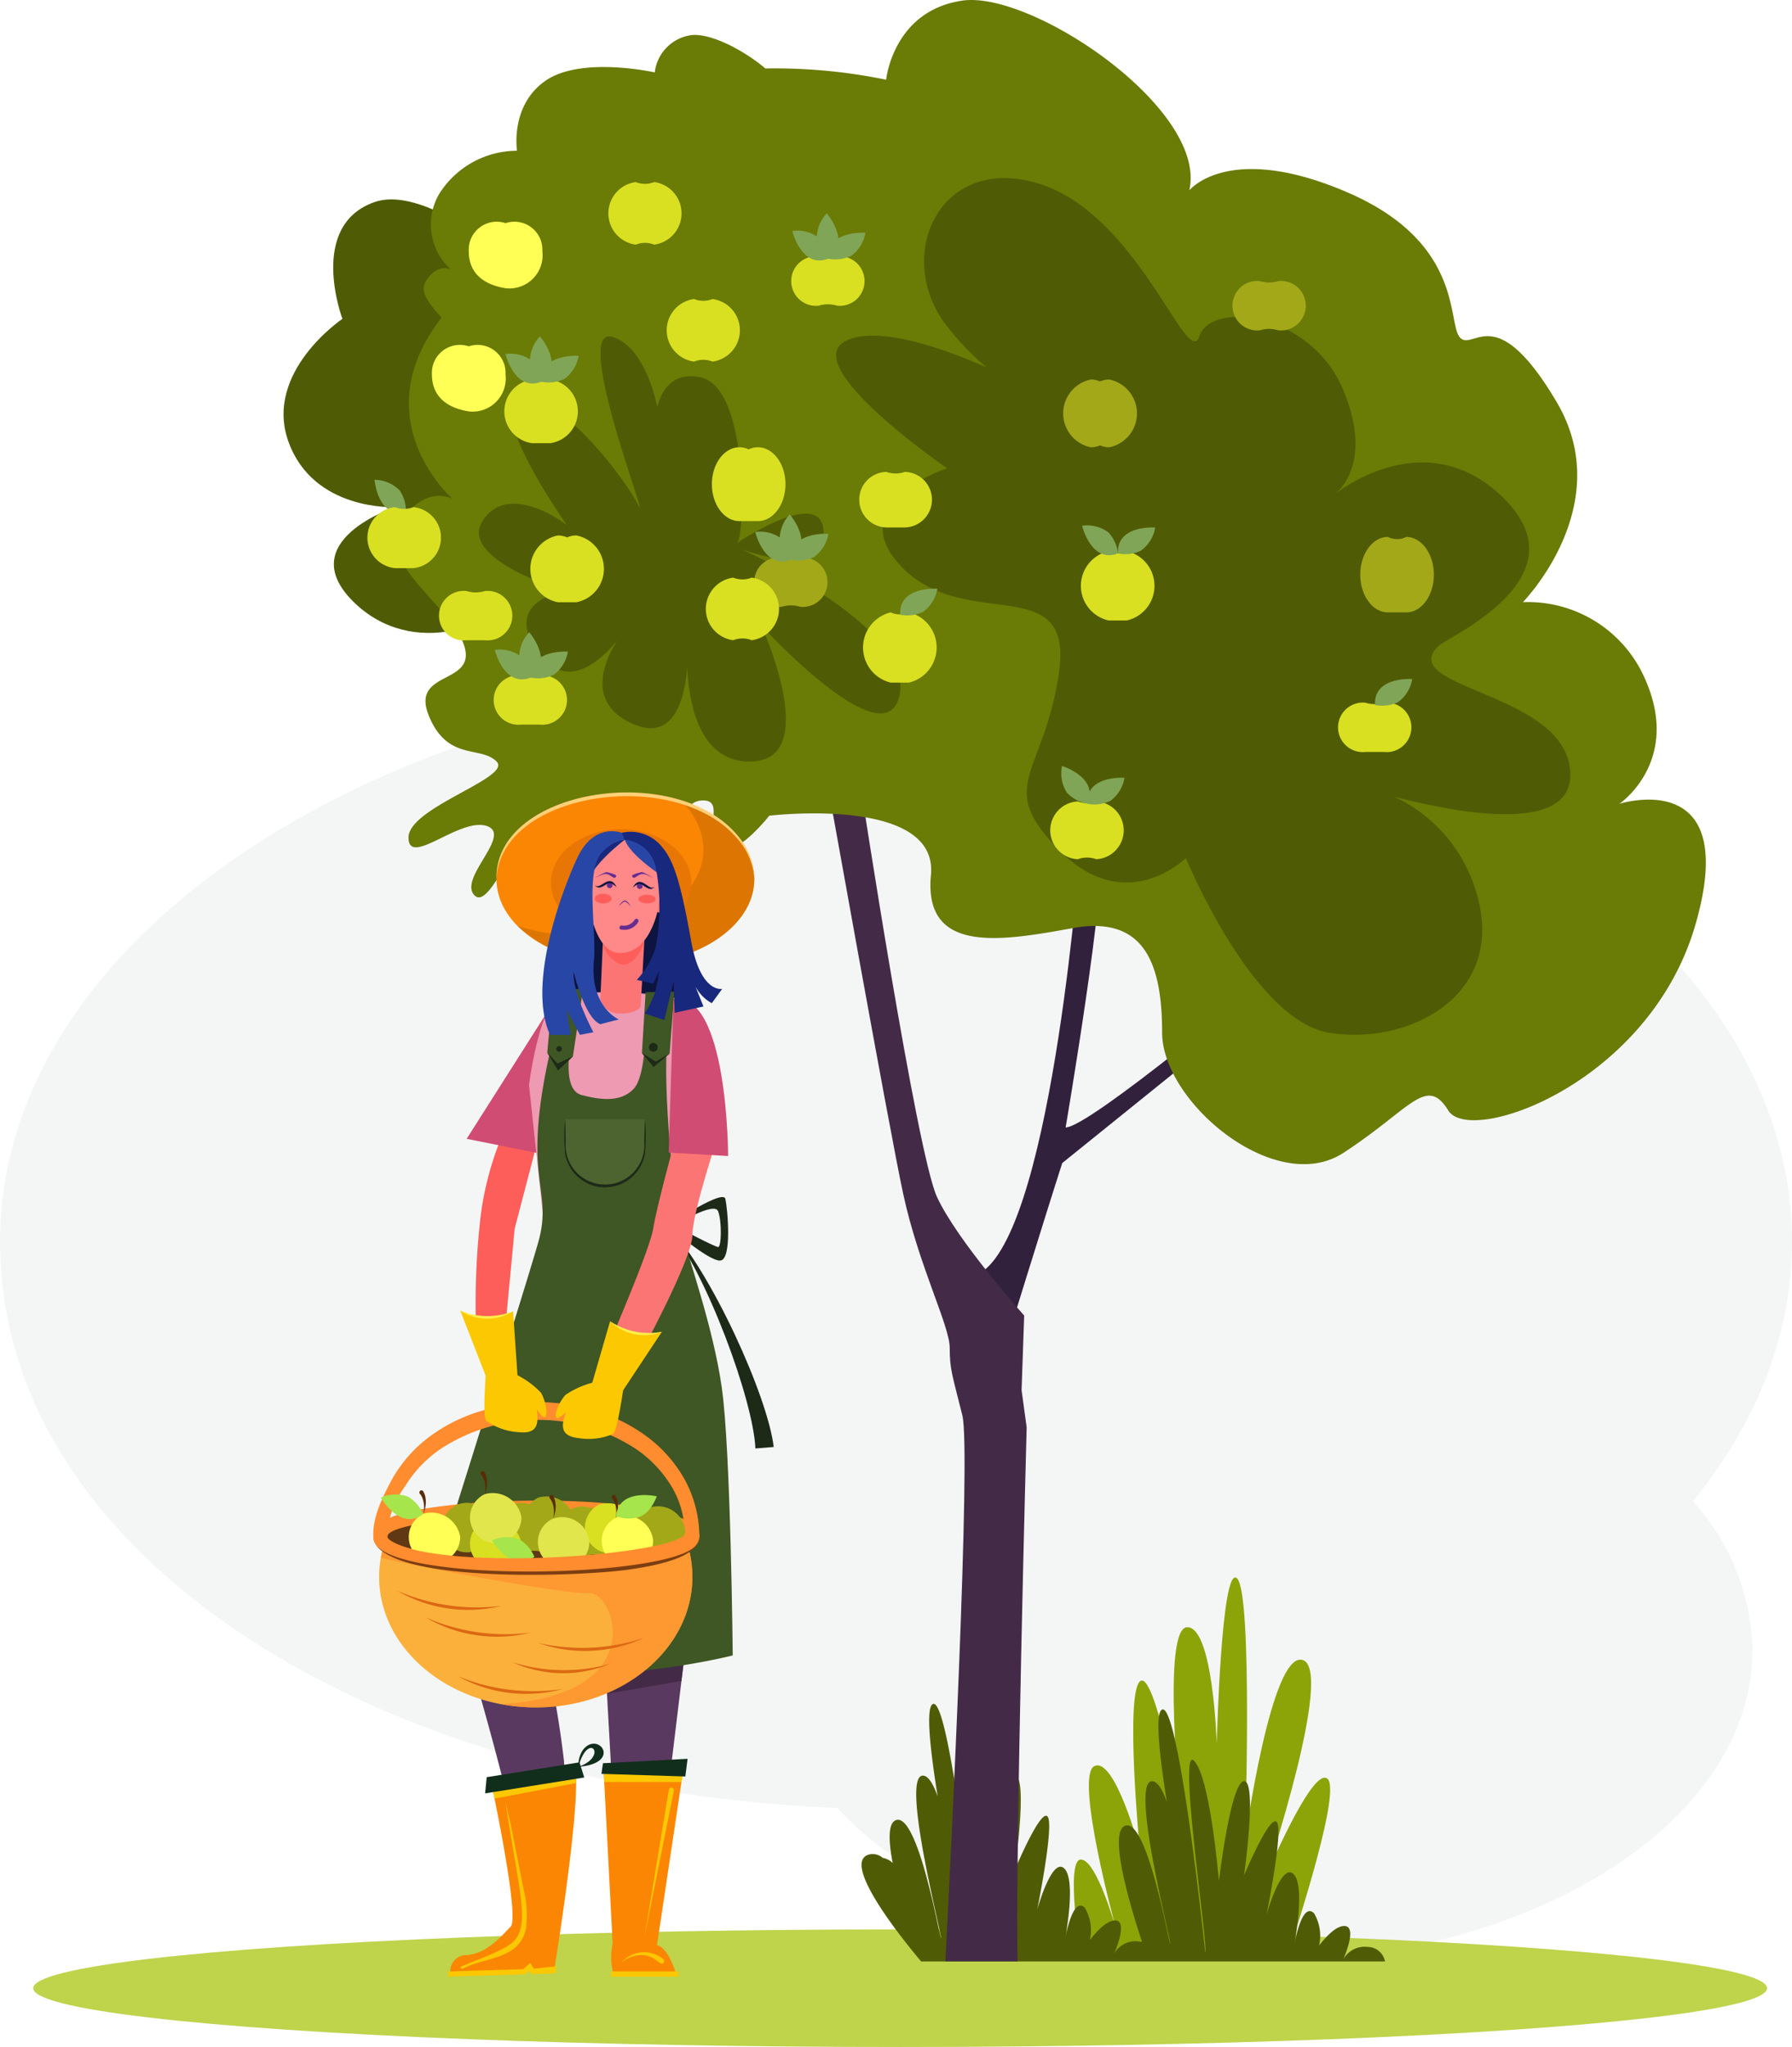 <svg id="Group_674" data-name="Group 674" xmlns="http://www.w3.org/2000/svg" width="137.561" height="157.037" viewBox="0 0 137.561 157.037">
  <path id="Path_834" data-name="Path 834" d="M137.561,342.268c0-24.051-30.794-43.548-68.779-43.548S0,318.217,0,342.268s28.385,41.985,64.269,43.456c6.565,7.041,18.672,11.766,32.52,11.766,20.84,0,37.736-10.7,37.736-23.892a17.426,17.426,0,0,0-4.569-11.4c4.86-5.971,7.605-12.744,7.605-19.925Z" transform="translate(0 -247.018)" fill="#f4f6f6"/>
  <ellipse id="Ellipse_47" data-name="Ellipse 47" cx="66.547" cy="4.509" rx="66.547" ry="4.509" transform="translate(2.551 148.02)" fill="#bfd34b"/>
  <g id="Group_571" data-name="Group 571" transform="translate(21.766)">
    <path id="Path_835" data-name="Path 835" d="M492.523,728.62s4.348-12.813,3.216-13.943-4.782,7.563-4.782,7.563,5.3-15.909,2.87-16.692-4.434,13.824-4.434,13.824.609-18.865-.609-20.082-1.565,12.693-1.565,12.693-.261-8.955-2.26-8.955-.521,14.172-.521,14.172-2-11.127-3.129-10,0,12.867,0,12.867-1.913-7.117-3.477-6.385,1.651,12.47,1.651,12.47-1.478-5.3-2.695-5.3,0,7.586,0,7.586l15.736.185Z" transform="translate(-415.584 -578.195)" fill="#8da408"/>
    <path id="Path_836" data-name="Path 836" d="M422.273,774.96a1.367,1.367,0,0,0-1.345-1.108,1.877,1.877,0,0,0-1.843.924c.322-.772.959-2.532.054-2.532-.609,0-1.355.77-1.925,1.5a3.362,3.362,0,0,0-.389-2.473c-.772-.774-1.3,1.317-1.487,2.245.208-1.173.7-4.462-.078-5.246-.957-.959-2.087,3.138-2.087,3.138s1.338-6.589.782-7.146-2.5,4.1-2.5,4.1,1.021-7.228,0-7.228-1.932,7.664-1.932,7.664-.654-7.974-1.916-9.237,1.13,14.466.869,14.727c0,0-2-19.085-3.3-18.649-.585.2-.225,3.5.351,7.088-.341-.959-.722-1.591-1.134-1.591-1.7,0,1.392,11.934,1.392,12.456s-1.739-9.76-3.479-9.029c-1.25.524.325,5.905,1.314,8.9a1.782,1.782,0,0,0-.287-.036,1.876,1.876,0,0,0-1.843.924c.322-.772.959-2.532.054-2.532-.609,0-1.355.77-1.925,1.5a3.362,3.362,0,0,0-.389-2.473c-.772-.774-1.3,1.317-1.487,2.245.208-1.174.7-4.462-.078-5.246-.955-.959-2.087,3.136-2.087,3.136s1.338-6.589.782-7.146-2.5,4.1-2.5,4.1,1.021-7.228,0-7.228-1.932,7.664-1.932,7.664-.654-7.974-1.916-9.237,1.13,14.466.869,14.727c0,0-2-19.085-3.3-18.649-.585.2-.225,3.5.351,7.088-.341-.959-.722-1.591-1.134-1.591-1.7,0,1.392,11.934,1.392,12.456s-1.739-9.76-3.479-9.031c-.6.249-.549,1.606-.23,3.28a1.411,1.411,0,0,0-.76-.393,1.179,1.179,0,0,0-1.044-.261c-2.44.616,3.5,7.631,3.991,8.206h35.611Z" transform="translate(-337.721 -624.489)" fill="#505c05"/>
    <path id="Path_837" data-name="Path 837" d="M213.243,500.08a23.836,23.836,0,0,0-1.893,6.731A58,58,0,0,0,211,515.6l2.2.247.76-8.05,1.617-6.193Z" transform="translate(-196.219 -413.527)" fill="#fd5e5a"/>
    <path id="Path_838" data-name="Path 838" d="M440.89,371.486s-2.077,29.1-7.539,33.011l-.521,3.778,2.08,2.47s3.25-10.53,4.55-14.559l16.77-13.519-.91-.781s-13.779,11.57-15.6,11.57c0,0,3.25-19.11,2.6-21.06s-1.43-.91-1.43-.91Z" transform="translate(-379.683 -306.961)" fill="#32213d"/>
    <path id="Path_839" data-name="Path 839" d="M375.9,387.689c.677,2.707-.881,33.714-1.305,41.869h5.54c-.175-8.624.7-40.959.7-40.959l-.389-2.859.2-5.72s-5.135-5.72-6.695-9.1-5.85-31.459-5.85-31.459l-2.859-1.951s5.04,28.208,6.11,33.15c1.2,5.558,3.576,10.141,3.576,11.83s.2,2.08.974,5.2Z" transform="translate(-323.791 -279.094)" fill="#432b48"/>
    <path id="Path_840" data-name="Path 840" d="M148.49,97.558S137.912,86.793,132.744,88.6s-2.465,8.957-2.465,8.957-6.063,4.083-4.143,9.426,8.18,5.021,8.18,5.021-7.868,2.582-3.231,7.219,11.529,1.646,12.249-.786,5.158-20.88,5.158-20.88Z" transform="translate(-125.76 -73.097)" fill="#505c05"/>
    <path id="Path_841" data-name="Path 841" d="M269.192,61.664s4.81-3.25,1.951-9.62a9.8,9.8,0,0,0-9.36-5.85s7.28-7.409,2.6-15.34-6.369-3.9-7.409-4.94.389-7.28-8.709-11.179-12.089-.13-12.089-.13C237.6,8.365,224.083-.735,218.754.045s-5.85,6.07-5.85,6.07a42.32,42.32,0,0,0-9.268-.864c-1.89-1.58-4.382-2.75-5.743-2.551a3.271,3.271,0,0,0-2.75,2.854s-5.623-1.265-8.375.63-2.2,5.378-2.2,5.378a7.086,7.086,0,0,0-5.93,3.243,4.635,4.635,0,0,0,.855,5.869s-.978-.55-1.9.855c-.58.89.331,1.876,1.187,2.837a13.775,13.775,0,0,0-.981,1.421c-4.291,7.15,1.819,12.481,1.819,12.481s-2.08-1.17-4.029,1.821,4.029,6.5,4.94,9.49-4.159,1.821-2.729,5.329,3.965,2.274,5.2,3.51-6.76,3.51-6.76,5.833,3.9-1.542,5.98-.893-2.21,4.029-.91,5.331,3.519-6.248,5.329-4.438-1.366,4.242,0,5.608,1.821-5.608,3.25-5.608-1.04,6.127,2.21,4.047.623-6.082,1.689-5.016.445,3.51,2.08,1.874,1.3-3.749,2.991-3.749,0,2.34,1.17,3.51,3.9-2.34,3.9-2.34,13-1.559,12.415,4.55,5.395,5.069,10.878,4.074,6.868,2.684,6.868,8.015,8.709,12.61,13.91,9.23,6.369-5.98,8.06-3.25,15.47-2.08,18.98-14.3-5.85-9.23-5.85-9.23Z" transform="translate(-166.647 0.002)" fill="#6a7b06"/>
    <path id="Path_842" data-name="Path 842" d="M379.355,101.215s-8.32,2.729-3.38,7.669,13.13.13,11.96,8.06-4.966,8.571.113,13.649,9.637.519,9.637.519,5.069,12.349,10.919,13.389,13.651-2.6,11.44-10.53a11.762,11.762,0,0,0-9.879-8.579s17.029,5.72,17.029-.651-13.45-6.57-10.139-9.879c.715-.715,11.179-5.2,5.069-11.309s-13.13-.26-13.13-.26,3.25-2.08.781-8.06-10.141-6.89-11.049-4.161-4.68-9.36-12.349-11.7-11.179,5.668-7.02,10.959,7.934,5.551,7.934,5.551-11.055-6.239-15.475-4.55,7.539,9.879,7.539,9.879Z" transform="translate(-328.418 -65.289)" fill="#505c05"/>
    <path id="Path_843" data-name="Path 843" d="M232.229,164.949c.633-.633.878-11.8-2.729-12.674s-3.851,3.851-3.314,4.388-.292-6.532-3.51-7.508,3.022,14.918,1.951,12.87-5.85-8.483-8.872-7.994,3.413,9.556,3.413,9.556-4.388-3.413-6.435-.389,6.338,5.461,6.338,5.461-5.069.682-2.047,4.777,6.824-2.144,6.824-2.144-4.583,5.265.292,7.508,4.291-6.532,4.291-6.532-.573,6.181,2.193,8.548a3.842,3.842,0,0,0,2.584.909c5.654,0,.878-10.433.878-10.433s9.653,10.53,10.627,5.265-12.186-11.136-12.186-11.136,6.338,2.459,6.338-1.246-6.631.781-6.631.781Z" transform="translate(-197.412 -123.303)" fill="#505c05"/>
    <path id="Path_844" data-name="Path 844" d="M300.586,530.729c-.164-.744-3.8,1.649-4.426,2.051,0,0,3.05,2.681,4.007,2.681S300.75,531.473,300.586,530.729Zm-.557,3.693c-.254,0-3.358-1.642-3.358-1.642s3.063-1.9,3.358-1.1.254,2.743,0,2.743Z" transform="translate(-266.668 -438.753)" fill="#1e2a18"/>
    <path id="Path_845" data-name="Path 845" d="M295.389,515.157c-.459-.742-2.456-.767-2.456-.767s-1.033-.066-1.033.537.736,4.457.736,4.457,3.212-3.486,2.754-4.228Zm-2.754,3.989v-4.187a7.517,7.517,0,0,1,2.041.5c.168.171-2.041,3.683-2.041,3.683Z" transform="translate(-263.145 -425.358)" fill="#1e2a18"/>
    <path id="Path_846" data-name="Path 846" d="M302.879,560.355c-.137-3.605-3.73-13.45-6.729-17.095,3.3,3.441,7.692,13.123,8.135,16.981l-1.407.114Z" transform="translate(-266.659 -449.233)" fill="#1e2a18"/>
    <ellipse id="Ellipse_48" data-name="Ellipse 48" cx="9.897" cy="6.551" rx="9.897" ry="6.551" transform="translate(16.344 60.9)" fill="#fb8603"/>
    <path id="Path_847" data-name="Path 847" d="M242.181,355.76a5.1,5.1,0,0,1,1.615,3.588c0,3.617-4.431,6.551-9.9,6.551a14.11,14.11,0,0,1-4.379-.675,11.8,11.8,0,0,0,8.282,2.963c5.466,0,9.9-2.934,9.9-6.551C247.7,359.059,245.45,356.83,242.181,355.76Z" transform="translate(-211.561 -294.185)" fill="#bc6502" opacity="0.49"/>
    <path id="Path_848" data-name="Path 848" d="M220.182,357.907c-.175-7.01,14.1-9.192,18.727-3.086a5.011,5.011,0,0,1,1.066,3.086,5.047,5.047,0,0,0-1.193-2.98C234.152,349.177,220.477,351.126,220.182,357.907Z" transform="translate(-203.839 -290.457)" fill="#ffd078"/>
    <path id="Path_849" data-name="Path 849" d="M255.116,371.621c0,2.271-2.413,4.112-5.388,4.112s-5.388-1.84-5.388-4.112,2.413-4.111,5.388-4.111S255.116,369.352,255.116,371.621Z" transform="translate(-223.816 -303.902)" fill="#e87605"/>
    <path id="Path_850" data-name="Path 850" d="M250.775,371.149s-2.009-.253-2.549.981c-1.071,2.447-2.785,7.538-1.911,9.434a2.143,2.143,0,0,1-.495,2.813s5.7-1.88,6.869-1.025,3.008-.246,3.008-.246a6.846,6.846,0,0,1-1.122-5.3C255.071,374.365,252.689,370.683,250.775,371.149Z" transform="translate(-225.04 -306.878)" fill="#0c143f"/>
    <path id="Path_851" data-name="Path 851" d="M214.005,440.92l-7.025,11.051,5.466,1.1S215.333,442.781,214.005,440.92Z" transform="translate(-192.923 -364.606)" fill="#d04c72"/>
    <path id="Path_852" data-name="Path 852" d="M245.721,440.288c-3.2-.905-8.853-.3-8.853-.3-1.553,1.405-2.238,6.913-2.238,6.913l1.068,10.039,10.17.557,1.45-8.332c-.351-2.925-1.6-8.872-1.6-8.872Z" transform="translate(-215.787 -363.671)" fill="#ed9ab2"/>
    <g id="Group_562" data-name="Group 562" transform="translate(13.704 125.059)">
      <path id="Path_853" data-name="Path 853" d="M204.94,724.4s6.2,20.209,4.82,22.37-4.353,2.186-3.983,2.563,6.1-.251,6.1-.251,1.132-11.461.886-14.98a77.341,77.341,0,0,0-1.771-9.7h-6.049Z" transform="translate(-204.94 -724.082)" fill="#593960"/>
      <path id="Path_854" data-name="Path 854" d="M210.989,724.4H204.94s.476,1.551,1.134,3.839c1.63.292,3.687.616,5.943.864C211.529,726.588,210.989,724.4,210.989,724.4Z" transform="translate(-204.94 -724.082)" fill="#432b48"/>
      <path id="Path_855" data-name="Path 855" d="M267.73,722.878l1.347,24.084,2.16-.128,2.937-24.274Z" transform="translate(-256.862 -722.56)" fill="#593960"/>
      <path id="Path_856" data-name="Path 856" d="M274.174,722.56l-6.444.318.256,4.564,5.715-.98Z" transform="translate(-256.862 -722.56)" fill="#432b48"/>
    </g>
    <path id="Path_857" data-name="Path 857" d="M206.7,483.946c-.689-4.825-2.607-10-3.2-12.467s-1.471-12.206-.884-14.819l-1.795.052s0,3.368-.91,4.3-2.262.905-3.984.452-.689-4.644-.689-4.644l-1.328-.358c-2.946,11.688-.016,11.839-1.327,16.377-1.44,4.981-9.639,30.917-9.639,30.917,10.18,4.424,24.589.7,24.589.7s-.147-15.684-.836-20.51Z" transform="translate(-173.052 -377.457)" fill="#3f5625"/>
    <path id="Path_858" data-name="Path 858" d="M165.577,631.768c-.093-1.464.793-3.2,1.5-4.491a10.5,10.5,0,0,1,2.948-3.245,12.7,12.7,0,0,1,3.918-1.9,14.554,14.554,0,0,1,8.585,0,12.664,12.664,0,0,1,3.918,1.9,10.48,10.48,0,0,1,2.948,3.245,9.184,9.184,0,0,1,1.206,4.552l-1.127-.3a7.115,7.115,0,0,0-1.059-3.657,9.314,9.314,0,0,0-2.688-2.8,13.706,13.706,0,0,0-14.985,0,9.335,9.335,0,0,0-2.688,2.8,7.616,7.616,0,0,0-1.44,3.657l-1.04.244Z" transform="translate(-158.68 -513.915)" fill="#ff8c2e"/>
    <path id="Path_859" data-name="Path 859" d="M243.158,438.323l-.428,4.715.82,1.372,1.147-1.087.789-5.213Z" transform="translate(-222.485 -362.283)" fill="#3f5625"/>
    <path id="Path_860" data-name="Path 860" d="M284.994,439.565l-.284,4.671.9,1.073,1.225-1.038.369-4.751Z" transform="translate(-257.199 -363.448)" fill="#3f5625"/>
    <path id="Path_861" data-name="Path 861" d="M242.73,466.58l.82,1.372,1.147-1.087-1.18.552Z" transform="translate(-222.485 -385.825)" fill="#1e2a18"/>
    <path id="Path_862" data-name="Path 862" d="M284.71,466.77l.9,1.073,1.225-1.038-1.061.618Z" transform="translate(-257.199 -385.982)" fill="#1e2a18"/>
    <path id="Path_863" data-name="Path 863" d="M247.143,463.892a.216.216,0,1,1-.216-.221A.219.219,0,0,1,247.143,463.892Z" transform="translate(-225.776 -383.419)" fill="#1e2a18"/>
    <path id="Path_864" data-name="Path 864" d="M288.492,462.613a.336.336,0,1,1-.336-.343A.34.34,0,0,1,288.492,462.613Z" transform="translate(-259.771 -382.261)" fill="#1e2a18"/>
    <path id="Path_865" data-name="Path 865" d="M253.758,501.221h0a3.058,3.058,0,0,1-3.058-3.058V496.11h6.118v2.053a3.058,3.058,0,0,1-3.058,3.058Z" transform="translate(-229.076 -410.244)" fill="#4d6330"/>
    <path id="Path_866" data-name="Path 866" d="M256.567,496.11a16.75,16.75,0,0,1,0,2.594,3.1,3.1,0,0,1-6.125,0,16.173,16.173,0,0,1,0-2.594l.048,1.724a3.022,3.022,0,1,0,6.021,0Z" transform="translate(-228.826 -410.244)" fill="#1e2a18"/>
    <path id="Path_867" data-name="Path 867" d="M253.758,501.221h0a3.058,3.058,0,0,1-3.058-3.058V496.11h6.118v2.053a3.058,3.058,0,0,1-3.058,3.058Z" transform="translate(-229.076 -410.244)" fill="#4d6330"/>
    <path id="Path_868" data-name="Path 868" d="M256.567,496.11a16.75,16.75,0,0,1,0,2.594,3.1,3.1,0,0,1-6.125,0,16.173,16.173,0,0,1,0-2.594l.048,1.724a3.022,3.022,0,1,0,6.021,0Z" transform="translate(-228.826 -410.244)" fill="#1e2a18"/>
    <path id="Path_869" data-name="Path 869" d="M266.476,412.79l-.206,4.722a1.5,1.5,0,0,0,1.527,1.1c1.279,0,1.566-.505,1.566-.505l.331-5.9-3.216.59Z" transform="translate(-241.951 -340.857)" fill="#fc7575"/>
    <path id="Path_870" data-name="Path 870" d="M270.676,412.192l-3.216.59.005.466a2.168,2.168,0,0,0,1.421,1.594c.841.1,1.518-.931,1.745-1.831l.045-.82Z" transform="translate(-242.935 -340.849)" fill="#fd5e5a"/>
    <path id="Path_871" data-name="Path 871" d="M290.989,392.469c-.185.632-.628,1.052-.987.942s-.5-.711-.313-1.343.628-1.052.987-.942S291.175,391.837,290.989,392.469Z" transform="translate(-261.249 -323.415)" fill="#fc7575"/>
    <path id="Path_872" data-name="Path 872" d="M258.412,391.751c.151.613-.012,1.184-.363,1.274s-.756-.334-.907-.948.012-1.184.363-1.274S258.262,391.136,258.412,391.751Z" transform="translate(-234.356 -323.153)" fill="#fc7575"/>
    <path id="Path_873" data-name="Path 873" d="M261.185,373.008a6.864,6.864,0,0,0-.412,2.825c-.057,1.435.576,4.834,2.281,5s2.594-1.535,2.98-2.885.374-4.14-.533-5.068S261.94,371.8,261.185,373.008Z" transform="translate(-237.403 -307.734)" fill="#f88"/>
    <path id="Path_874" data-name="Path 874" d="M292.34,396.313s.178-.585.512-.45.031,1.279-.256,1.388-.467-.564-.256-.938Z" transform="translate(-263.433 -327.331)" fill="#fd5e5a"/>
    <path id="Path_875" data-name="Path 875" d="M259.055,393.16c-.036-.036-.365-.725-.587-.5s-.052,1.909.254,1.6a2.075,2.075,0,0,0,.334-1.1Z" transform="translate(-235.416 -324.663)" fill="#fd5e5a"/>
    <path id="Path_876" data-name="Path 876" d="M261.715,373a5.884,5.884,0,0,0-.3,2.146c.417-1.224,2.51-2.84,2.717-3A2.61,2.61,0,0,0,261.715,373Z" transform="translate(-237.932 -307.73)" fill="#18287d"/>
    <path id="Path_877" data-name="Path 877" d="M279.872,374.936a4.11,4.11,0,0,0-.858-1.992,3.135,3.135,0,0,0-1.9-.723c.339.973,1.944,2.155,2.762,2.717Z" transform="translate(-250.915 -307.797)" fill="#2846a6"/>
    <path id="Path_878" data-name="Path 878" d="M275.1,408.118a1.251,1.251,0,0,1-.177-.01.16.16,0,0,1,.045-.317.988.988,0,0,0,.976-.428.16.16,0,1,1,.284.149,1.225,1.225,0,0,1-1.128.608Z" transform="translate(-248.997 -336.787)" fill="#662d91"/>
    <path id="Path_879" data-name="Path 879" d="M274.442,399.59c.092-.173.267-.414.455-.45.192.016.369.273.455.448-.455-.488-.445-.473-.912,0Z" transform="translate(-248.707 -330.057)" fill="#662d91"/>
    <path id="Path_880" data-name="Path 880" d="M280.435,386.761a3.121,3.121,0,0,1,.7-.211,3.732,3.732,0,0,1,.893.478s-.646-.407-.948-.324-.523.379-.646.253,0-.2,0-.2Z" transform="translate(-253.619 -319.646)" fill="#662d91"/>
    <path id="Path_881" data-name="Path 881" d="M265.344,386.761a3.12,3.12,0,0,0-.7-.211,3.732,3.732,0,0,0-.893.478s.646-.407.948-.324.523.379.646.253,0-.2,0-.2Z" transform="translate(-239.867 -319.646)" fill="#662d91"/>
    <path id="Path_882" data-name="Path 882" d="M246.627,368.559s-2.067-.812-3.356,1.835c-.836,1.717-4.034,9.512-2.138,13.671h1.594l-.337-1.938,1.042,1.938,1.028-.2s-1.646-3.081-1.513-4.651c0,0,.826,3.555,2.048,4.033l1.416-.365s-2.257-.959-1.907-4.581c.209-2.188-.7-6.892.627-8.244a3,3,0,0,1,1.743-.966l-.244-.535Z" transform="translate(-220.676 -304.673)" fill="#2846a6"/>
    <path id="Path_883" data-name="Path 883" d="M265.055,396.549c0,.2-.291.369-.647.369s-.647-.164-.647-.369.291-.369.647-.369S265.055,396.344,265.055,396.549Z" transform="translate(-239.875 -327.61)" fill="#fd5e5a"/>
    <path id="Path_884" data-name="Path 884" d="M284.469,396.941c0,.183-.3.331-.659.331s-.659-.149-.659-.331.3-.331.659-.331S284.469,396.759,284.469,396.941Z" transform="translate(-255.909 -327.965)" fill="#fd5e5a"/>
    <g id="Group_563" data-name="Group 563" transform="translate(26.81 67.659)">
      <path id="Path_885" data-name="Path 885" d="M282.913,391.706a.223.223,0,1,1-.222-.246A.235.235,0,0,1,282.913,391.706Z" transform="translate(-282.157 -391.366)" fill="#662d91"/>
      <path id="Path_886" data-name="Path 886" d="M280.66,391.343c.621-1.125,1.26.384,1.677-.069a.363.363,0,0,1-.466.147c-.561-.216-.509-.62-1.212-.08Z" transform="translate(-280.66 -390.916)" fill="#0c143f"/>
    </g>
    <g id="Group_564" data-name="Group 564" transform="translate(23.893 67.597)">
      <path id="Path_887" data-name="Path 887" d="M269.138,391.34a.222.222,0,1,0,.234-.232A.234.234,0,0,0,269.138,391.34Z" transform="translate(-268.216 -391.013)" fill="#662d91"/>
      <path id="Path_888" data-name="Path 888" d="M265.482,391.014c-.561-1.158-1.279.315-1.672-.161a.365.365,0,0,0,.457.173C264.838,390.841,264.809,390.434,265.482,391.014Z" transform="translate(-263.81 -390.558)" fill="#0c143f"/>
    </g>
    <g id="Group_566" data-name="Group 566" transform="translate(12.617 133.771)">
      <g id="Group_565" data-name="Group 565" transform="translate(0.19)">
        <path id="Path_889" data-name="Path 889" d="M202.918,785.983s2.177,10.184,1.468,10.909-1.812,2.061-3.337,2.186a1.236,1.236,0,0,0-1.279,1.457l5.656-.177.419-.377.222.351,1.672-.177s1.992-12.192,1.623-15.207l-6.442,1.03Z" transform="translate(-199.756 -782.863)" fill="#fb8603"/>
        <path id="Path_890" data-name="Path 890" d="M224.462,784.952l-6.442,1.03s.09.422.227,1.092c1.423-.263,4.817-.914,6.26-1.191a7.9,7.9,0,0,0-.045-.933Z" transform="translate(-214.859 -782.863)" fill="#fbc802"/>
        <path id="Path_891" data-name="Path 891" d="M256.9,773.35a2.083,2.083,0,0,0-.358,1.312c.755-2.806,2.347-.8,0,0C259.938,774.4,258.073,771.874,256.9,773.35Z" transform="translate(-246.712 -772.89)" fill="#112e1c"/>
        <path id="Path_892" data-name="Path 892" d="M207.772,809.552c1.944-1.2.9-3.711-.185-11.082l.436,1.919c.009.042.968,4.879.959,4.832a8.092,8.092,0,0,1,.183,3c-.5,2.427-3.256,2.2-4.779,3.057-.04,0-.18.088-.27-.078-.052-.1,2.523-.928,3.655-1.646Z" transform="translate(-203.361 -794.043)" fill="#fbc802"/>
        <path id="Path_893" data-name="Path 893" d="M215.17,783.53l.119-1.241,7.126-1.139.363,1.163Z" transform="translate(-212.502 -779.72)" fill="#112e1c"/>
      </g>
      <path id="Path_894" data-name="Path 894" d="M207.006,870.3l-1.748.183-.28-.445-.537.485-5.781.18.012.4,5.923-.185.3-.27.163.26,1.848-.067Z" transform="translate(-198.66 -853.226)" fill="#fbc802"/>
    </g>
    <g id="Group_568" data-name="Group 568" transform="translate(24.402 134.93)">
      <path id="Path_895" data-name="Path 895" d="M271.221,863.373h4.794s-.566-2.049-1.476-2.212a6.938,6.938,0,0,0-3.391-.078,4.552,4.552,0,0,0,.071,2.29Z" transform="translate(-270.288 -846.86)" fill="#fb8603"/>
      <g id="Group_567" data-name="Group 567" transform="translate(0)">
        <path id="Path_896" data-name="Path 896" d="M267.73,784.96h6.1l-2.016,13.448-3.373.154Z" transform="translate(-267.56 -784.031)" fill="#fb8603"/>
        <rect id="Rectangle_429" data-name="Rectangle 429" width="5.182" height="0.402" transform="translate(0.743 16.313)" fill="#fbc802"/>
        <path id="Path_897" data-name="Path 897" d="M275.51,866.161a2.313,2.313,0,0,1,3.205-.308.2.2,0,0,1,.055.28c-.246.381-.588-.583-1.738-.571a2.475,2.475,0,0,0-1.523.6Z" transform="translate(-273.994 -850.506)" fill="#fbc802"/>
        <path id="Path_898" data-name="Path 898" d="M267.73,784.96h6.1l-.126.85h-5.928Z" transform="translate(-267.56 -784.031)" fill="#fbc802"/>
        <path id="Path_899" data-name="Path 899" d="M266.869,779.929l6.494-.339-.171,1.355-6.442-.2Z" transform="translate(-266.75 -779.59)" fill="#112e1c"/>
      </g>
      <path id="Path_900" data-name="Path 900" d="M288.105,792.585l-2.255,11.231,1.868-11.305a.2.2,0,0,1,.227-.164.2.2,0,0,1,.161.232Z" transform="translate(-282.544 -790.136)" fill="#fbc802"/>
    </g>
    <path id="Path_901" data-name="Path 901" d="M596.931,311.49a2.377,2.377,0,0,1-1.412,0,1.9,1.9,0,1,0,0,3.777h1.412a1.9,1.9,0,1,0,0-3.777Z" transform="translate(-512.462 -257.578)" fill="#d9e021"/>
    <path id="Path_902" data-name="Path 902" d="M609.85,302.945a2.821,2.821,0,0,0,1.762-.218,2.748,2.748,0,0,0,1.094-1.774S609.721,300.74,609.85,302.945Z" transform="translate(-526.062 -248.86)" fill="#81a556"/>
    <path id="Path_903" data-name="Path 903" d="M482.931,244.33a1.726,1.726,0,0,0-.706.152,1.755,1.755,0,0,0-.706-.152,2.723,2.723,0,0,0,0,5.31h1.412a2.723,2.723,0,0,0,0-5.31Z" transform="translate(-418.193 -202.042)" fill="#d9e021"/>
    <path id="Path_904" data-name="Path 904" d="M495.85,235.785a2.821,2.821,0,0,0,1.762-.218,2.748,2.748,0,0,0,1.094-1.774S495.721,233.58,495.85,235.785Z" transform="translate(-431.793 -193.324)" fill="#81a556"/>
    <path id="Path_905" data-name="Path 905" d="M482.705,235.056a2.823,2.823,0,0,0-.736-1.617,2.747,2.747,0,0,0-2.02-.514s.691,2.913,2.755,2.129Z" transform="translate(-418.648 -192.594)" fill="#81a556"/>
    <path id="Path_906" data-name="Path 906" d="M337.971,247.13a2.377,2.377,0,0,1-1.412,0,1.9,1.9,0,1,0,0,3.777,2.377,2.377,0,0,1,1.412,0,1.9,1.9,0,1,0,0-3.777Z" transform="translate(-298.322 -204.357)" fill="#a3a819"/>
    <path id="Path_907" data-name="Path 907" d="M606.841,238a1.584,1.584,0,0,1-1.412,0c-1.17,0-2.118,1.3-2.118,2.894s.948,2.894,2.118,2.894h1.412c1.17,0,2.118-1.3,2.118-2.894S608.011,238,606.841,238Z" transform="translate(-520.657 -196.807)" fill="#a3a819"/>
    <path id="Path_908" data-name="Path 908" d="M475.121,168.22a1.751,1.751,0,0,0-.706.149,1.781,1.781,0,0,0-.706-.149,2.653,2.653,0,0,0,0,5.2,1.751,1.751,0,0,0,.706-.149,1.781,1.781,0,0,0,.706.149,2.653,2.653,0,0,0,0-5.2Z" transform="translate(-411.735 -139.105)" fill="#a3a819"/>
    <path id="Path_909" data-name="Path 909" d="M550.1,124.59a2.377,2.377,0,0,1-1.412,0,1.9,1.9,0,1,0,0,3.777,2.377,2.377,0,0,1,1.412,0,1.9,1.9,0,1,0,0-3.777Z" transform="translate(-473.737 -103.026)" fill="#a3a819"/>
    <path id="Path_910" data-name="Path 910" d="M350.89,238.585a2.821,2.821,0,0,0,1.762-.218,2.748,2.748,0,0,0,1.094-1.774S350.761,236.38,350.89,238.585Z" transform="translate(-311.922 -195.639)" fill="#81a556"/>
    <path id="Path_911" data-name="Path 911" d="M346.628,231.5a2.817,2.817,0,0,1-.878-1.544,2.751,2.751,0,0,1,.768-1.937s1.954,2.267.107,3.481Z" transform="translate(-307.66 -188.554)" fill="#81a556"/>
    <path id="Path_912" data-name="Path 912" d="M337.745,237.856a2.822,2.822,0,0,0-.736-1.617,2.747,2.747,0,0,0-2.02-.514s.691,2.913,2.755,2.129Z" transform="translate(-298.777 -194.91)" fill="#81a556"/>
    <path id="Path_913" data-name="Path 913" d="M222.431,299.36a2.377,2.377,0,0,1-1.412,0,1.9,1.9,0,1,0,0,3.777h1.412a1.9,1.9,0,1,0,0-3.777Z" transform="translate(-202.78 -247.547)" fill="#d9e021"/>
    <path id="Path_914" data-name="Path 914" d="M235.35,290.815a2.821,2.821,0,0,0,1.762-.218,2.748,2.748,0,0,0,1.094-1.774S235.221,288.61,235.35,290.815Z" transform="translate(-216.379 -238.829)" fill="#81a556"/>
    <path id="Path_915" data-name="Path 915" d="M168.518,215.177a2.814,2.814,0,0,0-.486-1.708,2.75,2.75,0,0,0-1.921-.808S166.359,215.642,168.518,215.177Z" transform="translate(-159.126 -175.853)" fill="#81a556"/>
    <path id="Path_916" data-name="Path 916" d="M231.088,283.731a2.816,2.816,0,0,1-.878-1.544,2.751,2.751,0,0,1,.768-1.937s1.954,2.267.107,3.481Z" transform="translate(-212.117 -231.745)" fill="#81a556"/>
    <path id="Path_917" data-name="Path 917" d="M222.205,290.086a2.823,2.823,0,0,0-.736-1.617,2.747,2.747,0,0,0-2.02-.514s.691,2.913,2.755,2.129Z" transform="translate(-203.234 -238.1)" fill="#81a556"/>
    <path id="Path_918" data-name="Path 918" d="M227.2,168.22a1.848,1.848,0,0,1-1.412,0,2.467,2.467,0,0,0,0,4.884H227.2a2.467,2.467,0,0,0,0-4.884Z" transform="translate(-206.724 -139.105)" fill="#d9e021"/>
    <path id="Path_919" data-name="Path 919" d="M240.11,159.684a2.821,2.821,0,0,0,1.762-.218,2.746,2.746,0,0,0,1.094-1.772s-2.986-.213-2.856,1.992Z" transform="translate(-220.315 -130.395)" fill="#81a556"/>
    <path id="Path_920" data-name="Path 920" d="M235.848,152.591a2.816,2.816,0,0,1-.878-1.544,2.751,2.751,0,0,1,.768-1.937s1.954,2.267.107,3.481Z" transform="translate(-216.053 -123.302)" fill="#81a556"/>
    <path id="Path_921" data-name="Path 921" d="M226.965,158.946a2.823,2.823,0,0,0-.736-1.617,2.747,2.747,0,0,0-2.02-.514s.691,2.913,2.755,2.129Z" transform="translate(-207.171 -129.657)" fill="#81a556"/>
    <path id="Path_922" data-name="Path 922" d="M354.391,113.68a2.377,2.377,0,0,1-1.412,0,1.9,1.9,0,1,0,0,3.777,2.377,2.377,0,0,1,1.412,0,1.9,1.9,0,1,0,0-3.777Z" transform="translate(-311.9 -94.004)" fill="#d9e021"/>
    <path id="Path_923" data-name="Path 923" d="M319.271,198.25a1.631,1.631,0,0,0-.706.163,1.655,1.655,0,0,0-.706-.163c-1.17,0-2.118,1.269-2.118,2.833s.948,2.833,2.118,2.833h1.412c1.17,0,2.118-1.269,2.118-2.833S320.441,198.25,319.271,198.25Z" transform="translate(-282.859 -163.937)" fill="#d9e021"/>
    <path id="Path_924" data-name="Path 924" d="M384.431,209.17a2.119,2.119,0,0,1-1.412,0,2.131,2.131,0,0,0,0,4.261h1.412a2.131,2.131,0,0,0,0-4.261Z" transform="translate(-336.741 -172.967)" fill="#d9e021"/>
    <path id="Path_925" data-name="Path 925" d="M316.491,256.04a1.892,1.892,0,0,1-1.412,0,2.421,2.421,0,0,0,0,4.8,1.892,1.892,0,0,1,1.412,0,2.421,2.421,0,0,0,0-4.8Z" transform="translate(-280.56 -211.725)" fill="#d9e021"/>
    <path id="Path_926" data-name="Path 926" d="M273.261,80.7a1.892,1.892,0,0,1-1.412,0,2.421,2.421,0,0,0,0,4.8,1.892,1.892,0,0,1,1.412,0,2.421,2.421,0,0,0,0-4.8Z" transform="translate(-244.812 -66.732)" fill="#d9e021"/>
    <path id="Path_927" data-name="Path 927" d="M299.141,132.54a1.892,1.892,0,0,1-1.412,0,2.421,2.421,0,0,0,0,4.8,1.892,1.892,0,0,1,1.412,0,2.421,2.421,0,0,0,0-4.8Z" transform="translate(-266.213 -109.6)" fill="#d9e021"/>
    <path id="Path_928" data-name="Path 928" d="M238.751,237.35a1.779,1.779,0,0,0-.706.147,1.81,1.81,0,0,0-.706-.147,2.608,2.608,0,0,0,0,5.123h1.412a2.608,2.608,0,0,0,0-5.123Z" transform="translate(-216.275 -196.27)" fill="#d9e021"/>
    <path id="Path_929" data-name="Path 929" d="M198.171,261.97a2.377,2.377,0,0,1-1.412,0,1.9,1.9,0,1,0,0,3.777h1.412a1.9,1.9,0,1,0,0-3.777Z" transform="translate(-182.718 -216.628)" fill="#d9e021"/>
    <path id="Path_930" data-name="Path 930" d="M166.481,224.8a1.938,1.938,0,0,1-1.412,0,2.35,2.35,0,0,0,0,4.677h1.412a2.35,2.35,0,0,0,0-4.677Z" transform="translate(-156.513 -185.892)" fill="#d9e021"/>
    <path id="Path_931" data-name="Path 931" d="M367.31,105.135a2.821,2.821,0,0,0,1.762-.218,2.748,2.748,0,0,0,1.094-1.774S367.181,102.93,367.31,105.135Z" transform="translate(-325.5 -85.287)" fill="#81a556"/>
    <path id="Path_932" data-name="Path 932" d="M363.048,98.051a2.816,2.816,0,0,1-.878-1.544,2.751,2.751,0,0,1,.768-1.937s1.954,2.267.107,3.481Z" transform="translate(-321.238 -78.202)" fill="#81a556"/>
    <path id="Path_933" data-name="Path 933" d="M354.165,104.406a2.823,2.823,0,0,0-.736-1.617,2.747,2.747,0,0,0-2.02-.514s.691,2.913,2.755,2.129Z" transform="translate(-312.355 -84.557)" fill="#81a556"/>
    <path id="Path_934" data-name="Path 934" d="M386.311,271.44a1.7,1.7,0,0,1-1.412,0,2.771,2.771,0,0,0,0,5.386h1.412a2.771,2.771,0,0,0,0-5.386Z" transform="translate(-338.296 -224.459)" fill="#d9e021"/>
    <path id="Path_935" data-name="Path 935" d="M399.23,262.9a2.822,2.822,0,0,0,1.762-.218,2.748,2.748,0,0,0,1.094-1.774S399.1,260.69,399.23,262.9Z" transform="translate(-351.895 -215.742)" fill="#81a556"/>
    <path id="Path_936" data-name="Path 936" d="M469.311,355.24a2.037,2.037,0,0,1-1.412,0,2.218,2.218,0,0,0,0,4.431,2.037,2.037,0,0,1,1.412,0,2.218,2.218,0,0,0,0-4.431Z" transform="translate(-406.93 -293.755)" fill="#d9e021"/>
    <path id="Path_937" data-name="Path 937" d="M482.23,346.7a2.821,2.821,0,0,0,1.762-.218,2.748,2.748,0,0,0,1.094-1.774S482.1,344.49,482.23,346.7Z" transform="translate(-420.53 -285.038)" fill="#81a556"/>
    <path id="Path_938" data-name="Path 938" d="M472.726,342.422a2.817,2.817,0,0,1-1.563-.843,2.741,2.741,0,0,1-.376-2.049s2.859.884,1.94,2.892Z" transform="translate(-411.026 -280.765)" fill="#81a556"/>
    <path id="Path_939" data-name="Path 939" d="M274.559,501.148s-1.383,5.05-1.63,6.65-3.508,9.121-3.508,9.121l2.453.637s4.069-7.47,4.069-9.284,2.157-8.192,2.157-8.192l-3.539,1.066Z" transform="translate(-244.556 -413.527)" fill="#fc7575"/>
    <path id="Path_940" data-name="Path 940" d="M296.949,442.6l-.369,11.806,4.562.265S301.142,442.1,296.949,442.6Z" transform="translate(-267.015 -365.984)" fill="#d04c72"/>
    <path id="Path_941" data-name="Path 941" d="M275.961,369.282a2.686,2.686,0,0,1,2.366,2.054,16.509,16.509,0,0,1,0,6.222,6.555,6.555,0,0,1-1.445,2.475l1.265.286.453-.969a10.7,10.7,0,0,1-.329,1.665,7.939,7.939,0,0,1-.777,1.6l1.5.5.715-2.98.083,2.423,2.207-.485-.618-1.539a3.111,3.111,0,0,0,1.258,1.286l.8-1.1s-1.649.379-2.371-3.6-1.218-6.072-2.219-7.247a3.086,3.086,0,0,0-3.138-1.122l.244.535Z" transform="translate(-249.765 -304.859)" fill="#18287d"/>
    <g id="Group_569" data-name="Group 569" transform="translate(20.892 101.362)">
      <path id="Path_942" data-name="Path 942" d="M249.507,611.74s-.088.076-.232.2a6.782,6.782,0,0,0-2.058.935,3.623,3.623,0,0,0-.656,1.113s-.471,1.369.72.18c-.208.26.014-.069-.055.131-.3.859-.474,1.736,1.016,1.892a4.741,4.741,0,0,0,2.624-.32c.334-.156.8-3.512.8-3.512l-2.153-.623Z" transform="translate(-246.47 -607.223)" fill="#fbc802"/>
      <path id="Path_943" data-name="Path 943" d="M267.58,586.537a4.274,4.274,0,0,1-3.531-.9l-1.369,4.722,2.347.611,3-4.523Z" transform="translate(-259.874 -585.64)" fill="#fbc802"/>
      <path id="Path_944" data-name="Path 944" d="M274.567,586.45a3.723,3.723,0,0,1-3.977-.81A5.427,5.427,0,0,0,274.567,586.45Z" transform="translate(-266.415 -585.64)" fill="#ffee4b"/>
    </g>
    <g id="Group_570" data-name="Group 570" transform="translate(13.561 100.543)">
      <path id="Path_945" data-name="Path 945" d="M217.247,608.11s.071.093.183.249a6.765,6.765,0,0,1,1.812,1.35,3.6,3.6,0,0,1,.4,1.225s.168,1.438-.741.023c.147.3,0-.071.026.14.111.9.1,1.8-1.393,1.634a4.766,4.766,0,0,1-2.5-.869c-.294-.223-.031-3.6-.031-3.6l2.236-.152Z" transform="translate(-213.036 -603.402)" fill="#fbc802"/>
      <path id="Path_946" data-name="Path 946" d="M204.537,581.09a4.274,4.274,0,0,0,3.642-.126l.336,4.9-2.423.1-1.971-5.056Z" transform="translate(-204.118 -580.91)" fill="#fbc802"/>
      <path id="Path_947" data-name="Path 947" d="M204.11,580.91a3.724,3.724,0,0,0,4.059.054A5.422,5.422,0,0,1,204.11,580.91Z" transform="translate(-204.11 -580.91)" fill="#ffee4b"/>
    </g>
    <path id="Path_948" data-name="Path 948" d="M191.615,681.26c-.012,1-5.133,1.812-11.449,1.812s-11.439-.81-11.449-1.812a8.494,8.494,0,0,0-.576,3.063c0,5.532,5.384,10.014,12.025,10.014s12.025-4.483,12.025-10.014a8.45,8.45,0,0,0-.576-3.063Z" transform="translate(-160.805 -563.349)" fill="#fbb03b"/>
    <path id="Path_949" data-name="Path 949" d="M192.818,684.323a8.45,8.45,0,0,0-.576-3.063c-.012,1-5.133,1.812-11.449,1.812s-11.439-.81-11.449-1.812a8.671,8.671,0,0,0-.443,1.591c2.913.723,14.378,2.844,16.022,2.726,1.866-.133,4.881,7.837-6.826,8.505a14.322,14.322,0,0,0,2.7.256C187.433,694.338,192.818,689.855,192.818,684.323Z" transform="translate(-161.433 -563.349)" fill="#ff8c2e" opacity="0.67"/>
    <path id="Path_950" data-name="Path 950" d="M182.927,674.381c6.316,0,11.437-.81,11.449-1.812h0a.941.941,0,0,0-.391-.474c-1.307-.774-5.76-1.345-11.058-1.345s-9.706.564-11.037,1.333a.951.951,0,0,0-.41.483h0c.01,1,5.132,1.814,11.449,1.814Z" transform="translate(-163.567 -554.658)" fill="#603813"/>
    <path id="Path_951" data-name="Path 951" d="M190.62,667.793c-.376-3.458-20.6-3.181-24.073-1.179a1.779,1.779,0,0,0-.872.959c0,.088-1.829,3.129,12.389,3.129C180.825,670.7,190.917,670.533,190.62,667.793Zm-23.6.488c-3.4-1.947,19.717-3.136,22.317-.6C191.5,669.786,171.224,670.694,167.019,668.281Z" transform="translate(-158.702 -550.021)" fill="#ff8c2e"/>
    <path id="Path_952" data-name="Path 952" d="M199.611,666.19a2.377,2.377,0,0,1-1.412,0,1.9,1.9,0,1,0,0,3.777,2.377,2.377,0,0,1,1.412,0,1.9,1.9,0,1,0,0-3.777Z" transform="translate(-183.909 -550.887)" fill="#a3a819"/>
    <path id="Path_953" data-name="Path 953" d="M223.881,666.19a2.377,2.377,0,0,1-1.412,0,1.9,1.9,0,1,0,0,3.777,2.377,2.377,0,0,1,1.412,0,1.9,1.9,0,1,0,0-3.777Z" transform="translate(-203.979 -550.887)" fill="#a3a819"/>
    <path id="Path_954" data-name="Path 954" d="M250.911,667.81a2.379,2.379,0,0,1-1.412,0,1.9,1.9,0,1,0,0,3.777,2.377,2.377,0,0,1,1.412,0,1.9,1.9,0,1,0,0-3.777Z" transform="translate(-226.33 -552.227)" fill="#a3a819"/>
    <path id="Path_955" data-name="Path 955" d="M174.295,670.447a1.974,1.974,0,1,0,2.825,1.781,2.235,2.235,0,0,0-2.825-1.781Z" transform="translate(-163.559 -554.317)" fill="#ff5"/>
    <path id="Path_956" data-name="Path 956" d="M201.455,673.447a1.974,1.974,0,1,0,2.825,1.781A2.235,2.235,0,0,0,201.455,673.447Z" transform="translate(-186.018 -556.798)" fill="#d9e021"/>
    <path id="Path_957" data-name="Path 957" d="M225.265,663.287a1.974,1.974,0,1,0,2.825,1.781,2.235,2.235,0,0,0-2.825-1.781Z" transform="translate(-205.707 -548.396)" fill="#a3a819"/>
    <path id="Path_958" data-name="Path 958" d="M274.115,667.907a1.974,1.974,0,1,0,2.825,1.781A2.1,2.1,0,0,0,274.115,667.907Z" transform="translate(-246.102 -552.217)" fill="#a3a819"/>
    <path id="Path_959" data-name="Path 959" d="M252.415,666.287a1.974,1.974,0,1,0,2.825,1.781A2.235,2.235,0,0,0,252.415,666.287Z" transform="translate(-228.158 -550.877)" fill="#d9e021"/>
    <path id="Path_960" data-name="Path 960" d="M231.555,672.7a1.974,1.974,0,1,0,2.825,1.781A2.1,2.1,0,0,0,231.555,672.7Z" transform="translate(-210.908 -556.178)" fill="#e1e64d"/>
    <path id="Path_961" data-name="Path 961" d="M259.865,672.137a1.974,1.974,0,1,0,2.825,1.781A2.1,2.1,0,0,0,259.865,672.137Z" transform="translate(-234.318 -555.714)" fill="#ff5"/>
    <path id="Path_962" data-name="Path 962" d="M210.725,98.277a2.148,2.148,0,0,0-2.825,2.157c0,1.577,1.009,2.541,2.825,2.835a2.545,2.545,0,0,0,2.825-2.835A2.147,2.147,0,0,0,210.725,98.277Z" transform="translate(-193.683 -81.157)" fill="#ff5"/>
    <path id="Path_963" data-name="Path 963" d="M194.395,152.877a2.148,2.148,0,0,0-2.825,2.157c0,1.577,1.009,2.541,2.825,2.835a2.545,2.545,0,0,0,2.825-2.835,2.147,2.147,0,0,0-2.825-2.157Z" transform="translate(-180.18 -126.307)" fill="#ff5"/>
    <path id="Path_964" data-name="Path 964" d="M201.455,661.787a1.974,1.974,0,1,0,2.825,1.781A2.235,2.235,0,0,0,201.455,661.787Z" transform="translate(-186.018 -547.156)" fill="#e1e64d"/>
    <path id="Path_965" data-name="Path 965" d="M186.3,660.726a1.351,1.351,0,0,1,.159.441,2.091,2.091,0,0,1,.033.438,2.6,2.6,0,0,1-.18.827,2.5,2.5,0,0,0,.021-.817,1.844,1.844,0,0,0-.1-.381,1.147,1.147,0,0,0-.182-.313l-.005-.005a.162.162,0,1,1,.239-.218c.007.009.014.017.021.028Z" transform="translate(-175.57 -546.302)" fill="#592c07"/>
    <path id="Path_966" data-name="Path 966" d="M213.485,652.256a1.392,1.392,0,0,1,.159.441,2.092,2.092,0,0,1,.033.438,2.554,2.554,0,0,1-.18.827,2.5,2.5,0,0,0,.021-.817,1.844,1.844,0,0,0-.1-.381,1.147,1.147,0,0,0-.182-.313l-.005-.005a.162.162,0,1,1,.239-.218.164.164,0,0,1,.021.028Z" transform="translate(-198.054 -539.298)" fill="#592c07"/>
    <path id="Path_967" data-name="Path 967" d="M243.933,662.716a1.393,1.393,0,0,1,.159.441,2.092,2.092,0,0,1,.033.438,2.6,2.6,0,0,1-.18.827,2.5,2.5,0,0,0,.021-.817,1.845,1.845,0,0,0-.1-.381,1.149,1.149,0,0,0-.182-.313l0-.005a.161.161,0,1,1,.237-.218c.007.009.014.017.021.028Z" transform="translate(-223.233 -547.947)" fill="#592c07"/>
    <path id="Path_968" data-name="Path 968" d="M271.6,662.716a1.393,1.393,0,0,1,.159.441,2.09,2.09,0,0,1,.033.438,2.6,2.6,0,0,1-.18.827,2.5,2.5,0,0,0,.021-.817,1.844,1.844,0,0,0-.1-.381,1.149,1.149,0,0,0-.182-.313l0-.005a.161.161,0,1,1,.237-.218c.007.009.014.017.021.028Z" transform="translate(-246.114 -547.947)" fill="#592c07"/>
    <path id="Path_969" data-name="Path 969" d="M273.222,664.319a2.816,2.816,0,0,0,1.774.055c.916-.3,1.353-1.584,1.353-1.584s-2.918-.67-3.129,1.528Z" transform="translate(-247.698 -547.997)" fill="#a6e54c"/>
    <path id="Path_970" data-name="Path 970" d="M172.145,663.805a2.815,2.815,0,0,0-1.163-1.341,2.748,2.748,0,0,0-2.082.08S170.387,665.141,172.145,663.805Z" transform="translate(-161.433 -547.649)" fill="#a6e54c"/>
    <path id="Path_971" data-name="Path 971" d="M221.505,682.735a2.815,2.815,0,0,0-1.163-1.341,2.747,2.747,0,0,0-2.082.08S219.747,684.071,221.505,682.735Z" transform="translate(-202.25 -563.302)" fill="#a6e54c"/>
    <path id="Path_972" data-name="Path 972" d="M189.544,679.5c-.344,1.651-18.324,3.062-22.523.654-.362-.208-.5-.448-.377-.654l-1.006.061c-.168.568-.329,3.013,12.429,3.013,2.762,0,12.854-.17,12.557-2.909,0-.035-.014-.069-.021-.1l-1.057-.061Z" transform="translate(-158.705 -561.893)" fill="#ff8c2e"/>
    <path id="Path_973" data-name="Path 973" d="M166.92,681.249c2.513,2.927,22.768,2.409,24.548-.036a1.106,1.106,0,0,0,.244-.753c.222,1.767-3.8,2.413-5.547,2.66-3.877.512-17.1.973-19.245-1.871Z" transform="translate(-159.796 -562.687)" fill="#7c3e11"/>
    <path id="Path_974" data-name="Path 974" d="M176.06,705.04a15.2,15.2,0,0,0,8.027,1.167A10.8,10.8,0,0,1,176.06,705.04Z" transform="translate(-167.354 -583.013)" fill="#db6812"/>
    <path id="Path_975" data-name="Path 975" d="M227.09,736.7a13.105,13.105,0,0,0,7.544.132A9.419,9.419,0,0,1,227.09,736.7Z" transform="translate(-209.552 -609.193)" fill="#db6812"/>
    <path id="Path_976" data-name="Path 976" d="M238.73,726.422a15.18,15.18,0,0,0,8.1-.383,10.79,10.79,0,0,1-8.1.383Z" transform="translate(-219.177 -600.378)" fill="#db6812"/>
    <path id="Path_977" data-name="Path 977" d="M203.07,742.98a15.168,15.168,0,0,0,8.052.978A10.767,10.767,0,0,1,203.07,742.98Z" transform="translate(-189.689 -614.386)" fill="#db6812"/>
    <path id="Path_978" data-name="Path 978" d="M188.84,716.93a15.2,15.2,0,0,0,8.027,1.167A10.8,10.8,0,0,1,188.84,716.93Z" transform="translate(-177.922 -592.845)" fill="#db6812"/>
  </g>
</svg>
